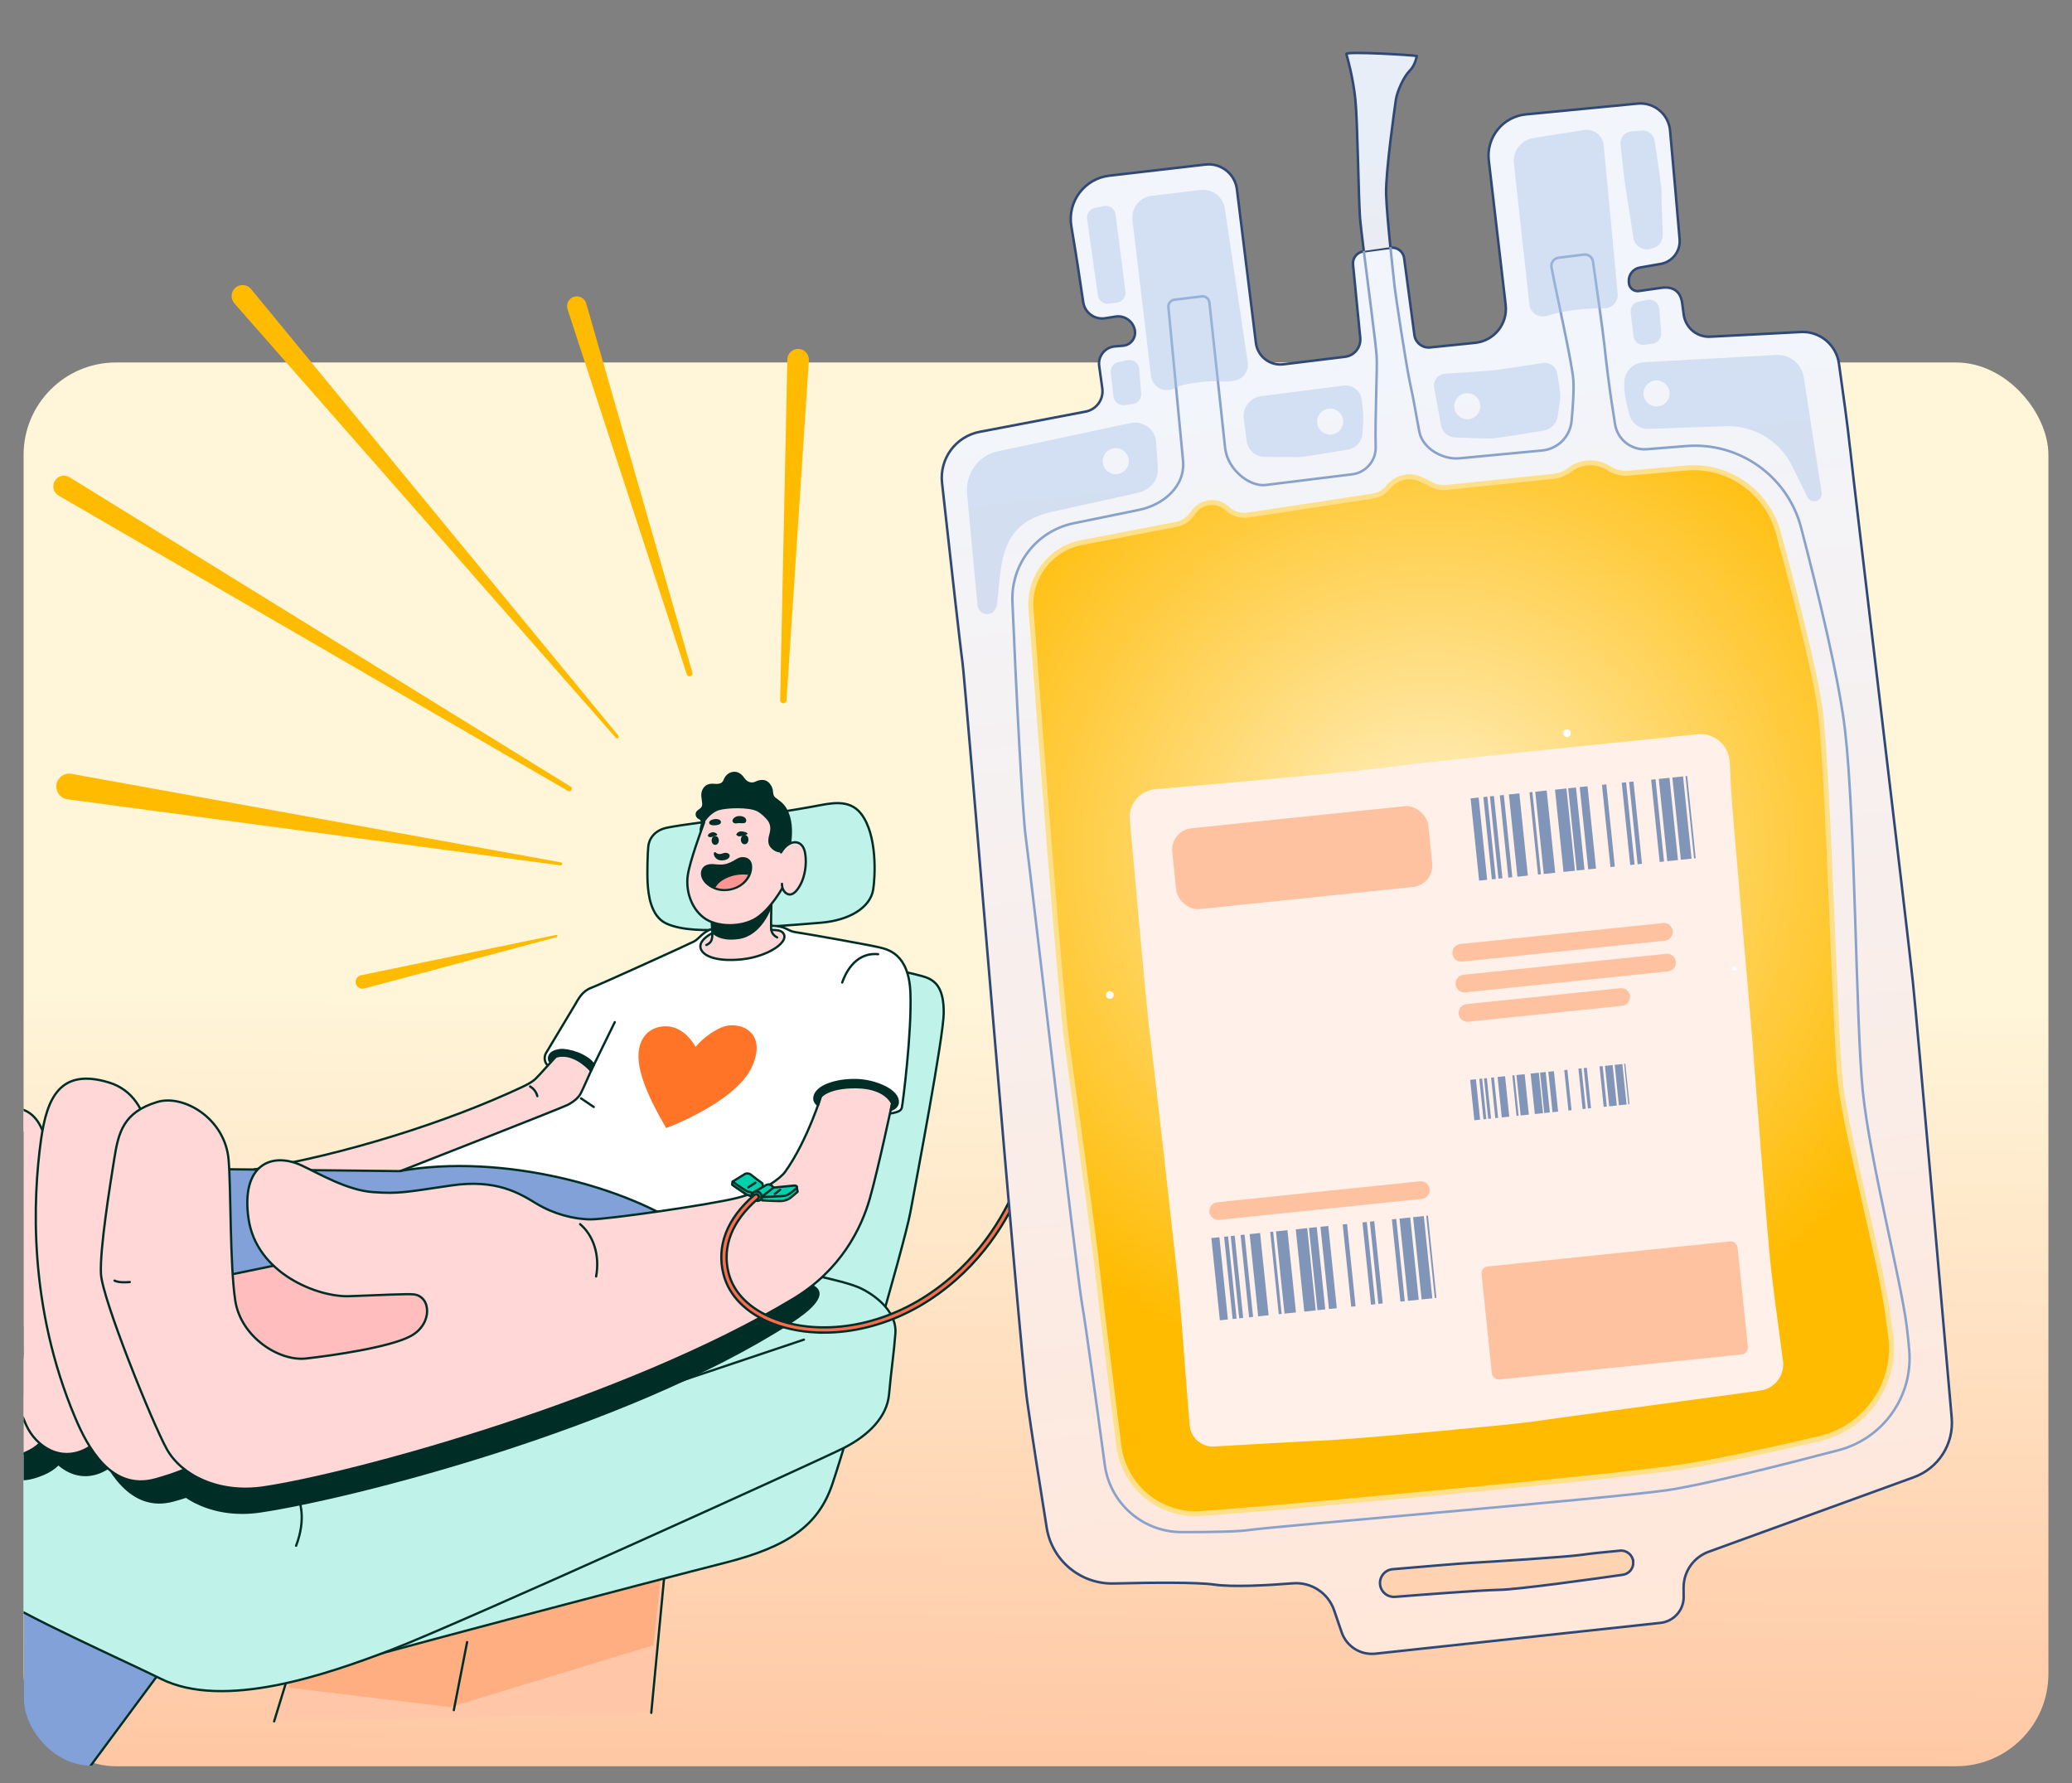 <svg xmlns="http://www.w3.org/2000/svg" xmlns:xlink="http://www.w3.org/1999/xlink" viewBox="0 0 2732 2350.84"><rect x="0" y="0" width="2732" height="2350.84" fill="#808080" stroke="none"/><defs><style>.cls-1{fill:#8095b8;}.cls-1,.cls-2,.cls-3,.cls-4,.cls-5,.cls-6,.cls-7,.cls-8,.cls-9,.cls-10,.cls-11,.cls-12,.cls-13,.cls-14,.cls-15{stroke-width:0px;}.cls-2{fill:#acc3e8;opacity:.44;}.cls-16{fill:#ffc7a8;}.cls-16,.cls-17,.cls-18,.cls-19,.cls-20,.cls-21,.cls-22,.cls-23,.cls-24,.cls-25,.cls-26,.cls-27,.cls-28,.cls-29,.cls-30,.cls-31{stroke:#002e26;}.cls-16,.cls-17,.cls-18,.cls-19,.cls-22,.cls-23,.cls-24,.cls-25,.cls-26,.cls-27,.cls-28,.cls-29,.cls-30{stroke-width:3px;}.cls-16,.cls-17,.cls-19,.cls-20,.cls-21,.cls-22,.cls-23,.cls-24,.cls-25,.cls-26,.cls-27,.cls-28,.cls-29,.cls-31{stroke-linecap:round;}.cls-16,.cls-17,.cls-19,.cls-20,.cls-21,.cls-22,.cls-23,.cls-24,.cls-25,.cls-26,.cls-27,.cls-29,.cls-31{stroke-linejoin:round;}.cls-17,.cls-20,.cls-21,.cls-10,.cls-31{fill:#002e26;}.cls-18,.cls-6,.cls-25{fill:#ffd7d7;}.cls-18,.cls-32,.cls-33,.cls-28,.cls-34,.cls-30{stroke-miterlimit:10;}.cls-3{fill:#002e26;}.cls-35{clip-path:url(#clippath);}.cls-4{fill:#fff1e9;}.cls-5,.cls-26,.cls-34{fill:none;}.cls-36{clip-path:url(#clippath-1);}.cls-37{clip-path:url(#clippath-3);}.cls-38{clip-path:url(#clippath-2);}.cls-7{fill:url(#Dégradé_sans_nom_8);}.cls-19{fill:#00d0ac;}.cls-20{stroke-width:1.88px;}.cls-8{fill:#ffe08a;}.cls-9{fill:#ffae81;}.cls-21{stroke-width:1.59px;}.cls-22{fill:#bff3ea;}.cls-23{fill:#ff9494;}.cls-24,.cls-14{fill:#fff;}.cls-11{fill:#ff7426;}.cls-32{fill:url(#Dégradé_sans_nom_9);}.cls-32,.cls-33{stroke:#2f4875;}.cls-32,.cls-33,.cls-34{stroke-width:3.29px;}.cls-33{fill:url(#Dégradé_sans_nom_6);}.cls-27{fill:#ffbdbd;}.cls-12{fill:#ffc2a0;}.cls-13{fill:#fb0;}.cls-28{fill:#ffdede;}.cls-34{stroke:#89a2cc;}.cls-29{fill:#82a1d8;}.cls-30{fill:#ff6b4d;}.cls-31{stroke-width:1.8px;}.cls-15{fill:url(#Dégradé_sans_nom_11);}</style><linearGradient id="D&#xE9;grad&#xE9;_sans_nom_8" x1="1366.71" y1="1318.54" x2="1355.91" y2="2608.72" gradientUnits="userSpaceOnUse"><stop offset="0" stop-color="#fff5d9"></stop><stop offset="1" stop-color="#ffbb95"></stop></linearGradient><clipPath id="clippath"><rect class="cls-5" x="31.64" y="333.61" width="2659.97" height="1994" rx="87.66" ry="87.66"></rect></clipPath><clipPath id="clippath-1"><rect class="cls-5" x="31.11" y="327.16" width="2669.79" height="2001.36" rx="87.66" ry="87.66"></rect></clipPath><clipPath id="clippath-2"><rect class="cls-5" x="31.11" y="327.16" width="2669.79" height="2001.36" rx="87.66" ry="87.66"></rect></clipPath><clipPath id="clippath-3"><path class="cls-5" d="M943.49,1169.9c-19.01-7.89-19.12-23.89-9.72-27.54,5.83-2.27,11.45.11,19.23-.43,6.75-.47,13.62-4.2,18.58-7.34,5.62-3.56,15.23-2.27,16.53,6.48,1.3,8.75-3.35,19.12-13.18,25.38-9.78,6.23-22.51,7.16-31.43,3.46Z"></path></clipPath><linearGradient id="D&#xE9;grad&#xE9;_sans_nom_9" x1="1906.71" y1="494.36" x2="1906.71" y2="2147.06" gradientTransform="translate(-121.56 190.76) rotate(-5.91)" gradientUnits="userSpaceOnUse"><stop offset="0" stop-color="#f2f5fb"></stop><stop offset="1" stop-color="#ffe7da"></stop></linearGradient><linearGradient id="D&#xE9;grad&#xE9;_sans_nom_6" x1="1942.85" y1="206.3" x2="1942.85" y2="1212.92" gradientTransform="translate(-121.56 190.76) rotate(-5.91)" gradientUnits="userSpaceOnUse"><stop offset="0" stop-color="#e8eef8"></stop><stop offset="1" stop-color="#ffdcc9"></stop></linearGradient><radialGradient id="D&#xE9;grad&#xE9;_sans_nom_11" cx="1899.75" cy="1134.11" fx="1899.75" fy="1134.11" r="714.5" gradientTransform="translate(-121.56 190.76) rotate(-5.91)" gradientUnits="userSpaceOnUse"><stop offset="0" stop-color="#fff1c9"></stop><stop offset="1" stop-color="#fb0"></stop></radialGradient></defs><g id="fond"><rect class="cls-7" x="31.11" y="477.86" width="2669.79" height="1850.66" rx="121.86" ry="121.86"></rect></g><g id="fauteuil"><path class="cls-22" d="M954.17,1225.58c-21.25,1.06-54.08,1.66-75.29-7.9-21.21-9.57-24.13-39.1-24.96-53.66-.83-14.56,0-38.69.83-47.84s7.07-21.21,24.54-24.96,80.24-11.62,101.5-13.73c18.5-1.84,71.19-10.52,93.18-14.56,20.38-3.74,45.34-10.4,61.15,9.57,22.15,27.98,18.8,84.21,16.22,100.25-3.74,23.29-30.37,40.35-68.64,43.68-38.27,3.33-111.9,8.32-128.54,9.15Z"></path><polyline class="cls-16" points="361.43 2269.37 410.61 2109.27 878.56 2049.7 858.73 2258.11"></polyline><polygon class="cls-9" points="381.13 2224.99 593.79 2250.56 861.75 2168.85 874.66 2045.88 502.46 2078.8 396.85 2159.86 381.13 2224.99"></polygon><line class="cls-24" x1="615.89" y1="2164.84" x2="598.38" y2="2254.54"></line><path class="cls-22" d="M1155.29,1273.6s54.25,10.29,66.77,15.3,22.54,15.3,22.26,46.74c-.28,31.44-35.2,214.93-43.82,261.8-8.62,46.87-84.94,305.83-103.19,359.56-18.25,53.73-57.79,82.12-141.93,103.41-84.14,21.29-496.75,129.76-536.29,142.94-39.54,13.18-101.38,6.08-145.98-15.21-44.61-21.29-157.14-98.34-157.14-98.34l1039.31-816.2Z"></path></g><g id="color_flat"><path class="cls-6" d="M31.09,1543.21c84.98,4.35,206.92,9.21,231.72,7.35,129.36-9.73,305.76-61,426.02-117.69,6.6-3.11,12.86-6.5,17.09-10.39s28.44-32.67,34.87-39.61c0,0,26.09-6.04,43.56,18.77,0,0-16.02,35.2-18.84,40.28s-8.74,10.44-16.92,14.67c-8.18,4.23-220.77,87.37-220.77,87.37l-412.25,62.4"></path><path class="cls-14" d="M526.42,1543.93s212.81-80.71,222.18-87.34c9.36-6.62,12.78-6.83,18.91-18.58s15.95-34.01,15.95-34.01c0,0-12.27-19.81-38.74-19.98s-20.16,16.13-20.16,16.13l-2.51,3.71s-5.42-5.64-2.71-12.21c1.33-3.23,8.71-16.49,8.71-16.49,0,0,32.61-56.27,35.82-60.43,3.21-4.16,9.64-10.78,20.61-14.75s127.8-56.15,130.44-57.66,10.09-10.44,12.55-11.58,11.11-6.88,11.11-6.88c0,0,72.62-3.27,77.47-3.46,4.85-.19,24.85,5.69,28.25,6.82,3.4,1.13,80.08,15.47,84.43,16.23,4.35.76,42.35,4.35,53.69,17.2,11.34,12.86,17.75,23.01,17.96,60.31.23,40.77-10.49,136.31-11.17,139.27-.68,2.96-7.3,7.75-14.59,7.98l2.28-15.73s-18.24-24.4-48.11-21.66c-29.87,2.74-47.2,13.68-47.2,13.68l-4.33,15.05s-24.5,68.46-42.87,86.47c-16.12,15.8-34.13,26.23-57.52,31.92-25.96,6.31-110.61,19.59-110.61,19.59l-339.84-53.62Z"></path><path class="cls-6" d="M1061.62,1124.84c-3.19-19.42-21.34-18.78-31.8-1.07l-5.3-58.17-73.2-17.32-22.88,35.79c-3.84,10.67-18.78,51.01-21.56,69.79-2.77,18.78,3.42,42.26,20.7,55.71,3.08,2.39,6.67,4.35,10.61,5.9.43,4.4.91,9.8,1.01,12.76.03.77.04,1.52.05,2.26l-.62.04s-16.26,7.82-15.11,18.17c1.15,10.33,18.56,19.71,54.33,16.07,36.78-3.74,66.6-25.42,53.19-36.16-3.09-2.48-9.71-2.71-14-2.56h0c-.2-1.11-.31-2.29-.35-3.56-.13-4.16.2-20.42.41-29.79l-.93.26c7.98-9.63,13.69-19.29,15.55-22.56.7,2.5,2.14,5.37,5.13,7.37,6.6,4.4,13.23-1.49,18.57-11.53,5.34-10.03,8.75-25.83,6.19-41.41Z"></path><g class="cls-35"><path class="cls-29" d="M-374.15,1714s248.07-156.42,263.87-166.64c15.8-10.22,51.6-12.51,77.04-10.69s559.66,7.27,559.66,7.27c136.01-24.36,302,21.37,381.58,78.13l-625.07,485.16-218.05,294.37-183.52,268.93-539.67-205.33,76.32-612.35,207.84-138.83Z"></path></g></g><g id="accoudoir"><g class="cls-36"><path class="cls-22" d="M65.96,1808.77c-43.61,14.24-89,66.75-97.01,111.25-8.01,44.5-8.9,88.11-9.79,110.36s4.45,48.06,32.04,71.2c27.59,23.14,179.07,90.77,220.63,111.54,82.77,41.38,217.25-4.74,305.37-38.56,88.11-33.82,565.15-250.09,596.31-266.11,31.15-16.02,56.07-40.05,58.74-70.31,2.67-30.26,6.5-55.18,8.37-80.42,1.87-25.24-20.57-46.74-44.87-58.89-24.31-12.15-107.5-26.17-107.5-26.17l-962.27,136.12Z"></path><path class="cls-26" d="M350.14,1931.07c20.69,7.62,65.34,40.29,40.29,106.72"></path><line class="cls-24" x1="457.61" y1="1968.21" x2="1060.01" y2="1766.1"></line></g></g><g id="char_ink"><g class="cls-38"><path class="cls-26" d="M335.29,1541.7c117.52-19.17,254.55-62.17,353.54-108.83,6.6-3.11,12.86-6.5,17.09-10.39s26-28.54,32.43-35.48c0,0,26.09-6.04,43.56,18.77,0,0-13.59,31.07-16.41,36.15s-8.74,10.44-16.92,14.67c-8.18,4.23-220.77,87.37-220.77,87.37"></path><path class="cls-26" d="M1017.13,1220.4c20.11.48,20.71,6.89,31.44,8.46,16.74,2.44,99.81,17.35,110.56,20.04s39.21,7.73,41.27,59.77-10.08,146.51-11.28,151.59-7.48,5.98-11.97,7.18c-4.49,1.2-79,5.16-79,5.16"></path><path class="cls-26" d="M721.26,1403.72c-3.9-4.6-3.78-11.35-1.28-15.49,2.35-3.89,33.42-55.65,38.07-63.46s9.41-17.96,21.5-22.48c12.09-4.52,130.39-58.31,135.6-61.14,7.34-3.99,11.01-12.61,24.42-16.76"></path><path class="cls-26" d="M698.96,1432.36c5.36,3.25,8.21,7.65,9.55,12.74"></path><path class="cls-26" d="M938.63,1230.52s-16.26,7.82-15.11,18.17c1.15,10.33,18.56,19.71,54.33,16.07,36.78-3.74,66.6-25.42,53.19-36.16-3.09-2.48-9.71-2.71-14-2.56"></path><path class="cls-26" d="M1017.1,1192.69c-.21,9.37-.55,25.64-.41,29.79.19,5.93,1.72,9.95,8.04,13.39"></path><path class="cls-26" d="M931.36,1245.83s3.63-1.34,5.74-4.4,2.3-7.65,2.1-13.2c-.1-3.02-.39-7.82-.82-12.27"></path><path class="cls-26" d="M928.43,1084.07c-3.84,10.67-18.78,51.01-21.56,69.79-2.77,18.78,3.41,42.26,20.7,55.71,17.29,13.45,50.8,13.45,70.22.64,19.42-12.81,34.58-40.98,34.58-40.98"></path><path class="cls-25" d="M1031.09,1165.18s-.64,8.32,5.76,12.59c6.6,4.4,13.23-1.49,18.57-11.53s8.75-25.83,6.19-41.41c-3.19-19.42-21.34-18.78-31.8-1.07"></path><path class="cls-17" d="M946.55,1131.55c-2.41-1.55-4.19-4.08-3.85-6.64,1.75,2.1,5.23,2.68,7.22,2.45,3.03-.35,4.89-1.86,7.56-1.55,4.06.48,4.44,3.88-.22,5.98-2.86,1.29-7.89,1.59-10.72-.23Z"></path><ellipse class="cls-31" cx="943.05" cy="1108" rx="3.84" ry="4.96"></ellipse><ellipse class="cls-20" cx="981.85" cy="1106.94" rx="4.01" ry="5.18"></ellipse><path class="cls-20" d="M944.8,1100.36c-2.2-2.48-4.52-2.49-6.12-2.05-2.32.64-3.81,1.91-4.45,3.09.93,1.9,2.75,1.45,5.57.74l4.99-1.78Z"></path><path class="cls-21" d="M974,1101.91c-.54-.52-1.86-1.04-2.41-1.65.87-1.92,3.07-3.34,5.14-3.39,3.91-.1,6.96,1.3,8.06,2.06-1.39.89-2.63,1.87-3.75,2.08-.54.1-7.04.9-7.04.9Z"></path><path class="cls-20" d="M935.99,1084.51c.63-4.58,14.78-5.56,13.61-.05-.67,3.15-14.16,4.06-13.61.05Z"></path><path class="cls-20" d="M967.25,1083.45c-1.98-2.27,2.06-6.63,7.34-6.7s8.71,2.16,8.43,5.31-4.49,2.18-8.29,2.15c-3.27-.03-5.66,1.3-7.48-.77Z"></path><path class="cls-3" d="M923.4,1096.46c-2.88-3.03,1.52-9.24.76-13.03s-2.73-2.88-5-5.15-3.03-6.67.15-9.55,6.97-3.49,6.52-9.7c-.45-6.21-2.73-11.97.61-18.49s9.55-7.73,14.4-7.27,11.06.61,13.03-4.7,5.84-9.79,12.07-10.93c6.23-1.14,11.69,2.28,15.49,7.97s9.72,7.14,14.35,4.94c4.63-2.2,13.29-5.16,19.59,3.04s1.97,13.59,6.83,17.62c4.86,4.02,10.8,7.17,15.26,15.15,7.31,13.08,7.75,28.56,5.93,44.27,0,0-11.02,5.33-15.03,13.17,0,0-6.77-.09-12.3-6.6-5.53-6.51-2.05-15.33-.98-19.97,1.07-4.63.79-9.95-2.14-14.44-3.03-4.63-9.8-10.78-14.71-13.28-10.84-5.52-39.83-4.63-50.54-1.34-8.11,2.5-17.11,11.68-19.43,17.83s-4.87,10.45-4.87,10.45Z"></path><path class="cls-17" d="M942.53,1171.05c-20.26-8.4-20.38-25.46-10.36-29.35,6.22-2.42,12.2.12,20.49-.46,7.19-.5,14.52-4.48,19.8-7.83,5.99-3.8,16.23-2.42,17.61,6.91s-3.57,20.38-14.04,27.05-23.98,7.63-33.5,3.68Z"></path><path class="cls-11" d="M878.33,1487.22c-.34-1.69-32.42-51.67-36.13-87.46-3.71-35.8,19.92-49.64,41.54-46.26,21.61,3.38,33.43,26.68,33.43,26.68,0,0,12.49-16.21,34.11-25.66,21.61-9.46,61.46,4.05,40.52,51.33-20.94,47.28-113.46,81.38-113.46,81.38Z"></path><line class="cls-26" x1="766.14" y1="1448.05" x2="782.84" y2="1459.34"></line><line class="cls-26" x1="810.61" y1="1347.52" x2="782.29" y2="1405.37"></line><path class="cls-27" d="M282.08,1684.75s203.24-40.36,238.64-52.4c35.41-12.04,182.7,33.28,128.88,132.42-53.82,99.14-294.59,111.18-294.59,111.18,0,0-103.39-116.84-72.94-191.2Z"></path><path class="cls-3" d="M1037.63,1686.92c-10.59-.71-34.68-83.41-69.85-74.46-35.18,8.95-170.64,28.31-192.98,28.31s-37.66,83.78-63.19,89.33c-33.23,7.22-276.57,90.12-312.46,94.11-35.89,3.99-202.58,85.34-183.44,119.63,19.14,34.3,68.34,59.06,127.61,50.25,118.04-17.55,480.54-108.81,698.66-248.84,59.86-38.43,43.8-55.12-4.35-58.33Z"></path><path class="cls-3" d="M87.66,1904.45s4.96,25.49-30.45,40.36c-35.41,14.87-50.28,3.54-65.15-15.58-14.87-19.12-41.07-67.27-54.53-101.26-13.45-33.99-10.62-71.52-2.83-101.97,7.79-30.45,14.87-72.94,58.78-83.56l94.18,262.01Z"></path><path class="cls-3" d="M182.55,1913.66c-2.12,1.42-22.09,11.9-40.36,23.37-36.12,22.66-70.81-.71-83.56-29.74-12.75-29.03-64.44-162.87-72.94-185.53-8.5-22.66-10.62-63.73-8.5-104.1,2.12-40.36,18.41-93.48,34.7-113.3,16.29-19.83,63.02-26.91,73.65,33.99,13.06,74.89,97.02,375.32,97.02,375.32Z"></path><path class="cls-3" d="M297.27,1949.78c-2.12,1.42-16.32,15.42-67.98,29.74-58.78,16.29-89.82-43.65-105.51-80.73-62.32-147.29-56.11-289.33-45.32-366.82,7.79-55.94,25.49-94.89,89.23-75.77,63.73,19.12,58.78,107.64,53.11,149.42-5.67,41.78,76.48,344.16,76.48,344.16Z"></path><path class="cls-25" d="M63.26,1875.24s4.96,25.49-30.45,40.36c-35.41,14.87-50.28,3.54-65.15-15.58-14.87-19.12-41.07-67.27-54.53-101.26-13.45-33.99-10.62-71.52-2.83-101.97,7.79-30.45,14.87-72.94,58.78-83.56l94.18,262.01Z"></path><path class="cls-25" d="M158.15,1884.45c-2.12,1.42-22.09,11.9-40.36,23.37-36.12,22.66-70.81-.71-83.56-29.74-12.75-29.03-64.44-162.87-72.94-185.53-8.5-22.66-10.62-63.73-8.5-104.1s18.41-93.48,34.7-113.3c16.29-19.83,63.02-26.91,73.65,33.99,13.06,74.89,97.02,375.32,97.02,375.32Z"></path><path class="cls-25" d="M272.87,1920.56c-2.12,1.42-16.32,15.42-67.98,29.74-58.78,16.29-89.82-43.65-105.51-80.73-62.32-147.29-56.11-289.33-45.32-366.82,7.79-55.94,25.49-94.89,89.23-75.77,63.73,19.12,58.78,107.64,53.11,149.42-5.67,41.78,76.48,344.16,76.48,344.16Z"></path><path class="cls-18" d="M1084.06,1440.66s-18.63,61.92-48.69,104.01c-6.17,8.64-28.08,25.61-63.26,34.56-35.18,8.95-170.64,28.31-192.98,28.31s-49.45-7.18-71.78-20.74c-22.33-13.56-52.64-32.7-112.46-23.93-59.82,8.77-68.59,11.17-102.89,8.77s-71.01-24.34-94.11-35.09c-39.44-18.35-80.55-1.6-70.19,70.19,10.37,71.78,90.92,103.68,133.19,102.09,42.27-1.6,76-3.28,84.54-2.39,23.13,2.39,25.52,39.08-3.99,55.03-26.81,14.49-102.09,25.52-137.98,29.51-35.89,3.99-86.14-28.71-93.31-76.57-7.18-47.85-5.51-148.87-8.77-185.83-4.79-54.23-59.5-86.28-94.11-75.77-44.66,13.56-51.04,39.88-56.63,74.97-5.58,35.09-19.14,118.84-17.55,151.54,1.6,32.7,67.79,197,86.93,231.29,19.14,34.3,68.34,59.06,127.61,50.25,118.04-17.55,476.65-115.06,698.66-248.84,62.21-37.49,89.33-92.52,100.49-131.6,11.17-39.08,30.36-129.78,30.36-129.78-6.44-23.52-73.14-28.03-93.12-9.99Z"></path><path class="cls-17" d="M725.75,1400.25s-3.23-2.92-1.34-7.94c1.83-4.89,7.44-7.07,14.29-7.94,9.65-1.22,35.8,6.11,44.35,19.43l-3.79,7.82s-18.05-21.15-39.09-19.91c-6.23.37-9.9,2.57-9.9,2.57l-4.52,5.99Z"></path><path class="cls-17" d="M1078.7,1456.8s-5.64-3.52-4.94-9.72c1.77-15.69,30.01-23.88,55.68-23.2,24.4.64,56.57,13.7,54.23,30.35-.94,6.71-8.99,8.99-8.99,8.99l1.61-8.35s-7.7-20.87-46.55-21.51c-38.84-.64-48.15,13.16-48.15,13.16l-2.89,10.27Z"></path><path class="cls-26" d="M1110.46,1295.31c2.94-8.46,15.44-40.45,47.37-37.33"></path><path class="cls-26" d="M764.86,1613.86c17.22,14.43,26.41,40.45,21.13,68.98"></path><path class="cls-19" d="M965.59,1561.83l.45-4.13s15.51-9.6,16.63-10.27,5.13-.67,7.14,1c2.01,1.67,13.28,10.27,14.29,10.72,1,.45,1.56,1.9,1.45,3.01s.78,3.79,1.12,3.91-13.39,9.6-13.39,9.6l-2.12,2.01s-1.23-1.23-2.68-1.67c-1.45-.45-2.23-.33-3.79-1-1.56-.67-19.09-13.17-19.09-13.17Z"></path><path class="cls-19" d="M1017.24,1562.87c-2.56-1.81-5.8-1.75-7.89-.06l-14.87,8.56,7.12,10.93,14.41-8.56c1.3-.32,2.46-1.02,3.26-2.14,1.9-2.69.99-6.59-2.03-8.73Z"></path><ellipse class="cls-19" cx="997.97" cy="1576.88" rx="5.95" ry="6.7" transform="translate(-865.72 1481.2) rotate(-54.73)"></ellipse><ellipse class="cls-24" cx="997.97" cy="1576.88" rx="2.17" ry="2.44" transform="translate(-865.72 1481.2) rotate(-54.73)"></ellipse><path class="cls-19" d="M991.71,1573.55c.92-1.01-3.01-2.46-5.36-2.57-2.34-.11-20.31-13.28-20.31-13.28l-.42,4.36s18.39,12.6,19.06,12.94,2.34.45,3.79,1,2.68,1.67,2.68,1.67c0,0-.56-2.9.56-4.13Z"></path><line class="cls-24" x1="986.66" y1="1565.31" x2="996.02" y2="1559.23"></line><path class="cls-19" d="M1003.92,1578.14l.95,4.36s19.87,1.12,24.27.95c4.74-.19,9.86-1.52,13.84-4.93,3.98-3.41,8.72-7.39,8.72-7.39l-1.33-7.01-46.45,14.03Z"></path><path class="cls-19" d="M1003.92,1578.14s28.44-.95,31.09-1.71c2.65-.76,4.36-1.52,6.26-2.84,1.9-1.33,6.82-5.12,8.72-7.01s0-3.98-3.03-3.6c-3.03.38-26.92,2.65-26.92,2.65l-16.11,12.51Z"></path><line class="cls-24" x1="1028.69" y1="1568.45" x2="1021.66" y2="1574.01"></line><path class="cls-30" d="M1086.39,1756.88c-24.37,0-47.43-4.04-67.84-11.99-34.39-13.39-57.33-36.43-64.58-64.87-9.55-37.46,4.53-73.68,40.72-104.76,1.45-1.24,3.64-1.08,4.89.37,1.25,1.45,1.08,3.64-.37,4.89-34.05,29.24-47.37,63.05-38.51,97.79,6.68,26.22,28.12,47.57,60.37,60.12,27.4,10.66,59.85,14.01,93.86,9.67,37.03-4.73,74-18.59,106.92-40.1,66.27-43.3,101.23-103.43,118.89-146.25,19.19-46.52,22.69-83.26,22.72-83.63.17-1.91,1.85-3.32,3.76-3.14,1.91.17,3.31,1.86,3.14,3.76-.14,1.53-3.59,37.97-23.12,85.42-18.03,43.8-53.76,105.31-121.6,149.64-33.79,22.08-71.77,36.32-109.84,41.18-9.95,1.27-19.79,1.9-29.42,1.9Z"></path><g class="cls-37"><ellipse class="cls-23" cx="972.56" cy="1170.65" rx="32.27" ry="18.58" transform="translate(-221.06 226.43) rotate(-11.93)"></ellipse></g><path class="cls-10" d="M938.57,1215.77s16.01,6.81,38.2,2.68c24.72-4.59,39.82-26.01,39.82-26.01l.2,5.04s-12.24,35.63-42.14,40.42c-24.99,4-34.93-6.95-34.93-6.95l-1.14-15.18Z"></path></g><path class="cls-28" d="M150.99,1688.26c4.43,2.4,12.73,2.59,20.16,1.92"></path></g><g id="rayons"><path class="cls-13" d="M733.97,1235.4s-253.74,67.79-253.74,67.79c-4.8,1.28-9.74-1.57-11.02-6.37-1.28-4.8,1.57-9.74,6.37-11.02,0-.07,257.55-53.16,257.72-53.23.79-.16,1.56.34,1.72,1.13.16.76-.31,1.5-1.05,1.7h0Z"></path><path class="cls-13" d="M739.03,1140.85s-650.07-87.15-650.07-87.15c-9.29-1.25-15.81-9.78-14.56-19.07,1.25-9.29,9.78-15.81,19.07-14.56,0-.08,645.94,116.81,646.19,116.81,1.09.2,1.82,1.24,1.62,2.33-.19,1.06-1.19,1.77-2.24,1.63h0Z"></path><path class="cls-13" d="M749.03,1042.82S77.3,653.35,77.3,653.35c-6.72-3.9-9.02-12.51-5.12-19.24s12.51-9.02,19.24-5.12c-.05-.06,660.98,408.03,661.06,408.06,1.58.97,2.07,3.04,1.09,4.62-.96,1.55-2.98,2.05-4.54,1.14h0Z"></path><path class="cls-13" d="M811.98,972.72S308.98,399.86,308.98,399.86c-5.28-6.01-4.69-15.17,1.33-20.45s15.17-4.69,20.45,1.33c-.04-.1,484.54,589.04,484.61,589.1.78.95.65,2.35-.3,3.13-.93.77-2.3.65-3.09-.25h0Z"></path><path class="cls-13" d="M905.55,888.97l-157.22-481.38c-2.21-6.76,1.48-14.03,8.24-16.23,6.91-2.27,14.37,1.69,16.37,8.68,0,0,139.98,486.68,139.98,486.68.59,2.05-.59,4.18-2.64,4.77-2,.57-4.09-.55-4.73-2.51h0Z"></path><path class="cls-13" d="M1028.62,922.97s9.5-449.07,9.5-449.07c.17-7.86,6.67-14.09,14.52-13.92,7.86.17,14.09,6.67,13.92,14.52.08-.03-29.55,448.64-29.52,448.83-.38,5.09-8.22,5.45-8.42-.36h0Z"></path></g><g id="bag"><path class="cls-32" d="M2439.34,590.81c-2.7-26.06-9.49-75.35-14.64-111.62-3.57-25.14-25.97-43.23-51.29-41.45l-117.72,6.12c-17.7,1.24-33.32-11.5-35.65-29.08l-2-15.05c-2.11-15.85-12.27-22.67-28.07-20.19l-28.84,4.12c-6.81,1.07-13.05-4.01-13.39-10.9l-.09-1.86c-.43-8.85,5.8-16.64,14.53-18.17l27.38-4.78c15.51-2.71,26.4-16.8,25.09-32.49-3.05-36.69-8.85-101.57-12.6-143.32-1.95-21.7-21.18-37.65-42.86-35.56-39.96,3.86-102.23,9.88-147.2,14.22-30.44,2.94-52.52,30.31-48.98,60.69l22.24,190.43c2.92,24.96-15.16,47.48-40.16,50.04l-59.37,6.07c-10.22,1.04-19.43-6.22-20.79-16.4l-13.56-101.37c-1.17-8.76-9.29-14.88-18.03-13.59l-35.86,4.83c-8.37,1.24-14.29,8.82-13.47,17.24l9.51,96.67c1.22,12.41-7.72,23.52-20.1,24.98l-81.38,9.93c-17.77,2.1-33.9-10.55-36.09-28.31l-25.03-202.43c-2.53-20.43-21.06-35.01-41.52-32.64l-126.7,14.66c-32.64,3.78-55.49,34.09-50.12,66.51,3.81,23.06,7.51,45.63,8.55,52.74,1.48,10.13,4.53,30.31,7.15,47.61,2.1,13.84,15.07,23.32,28.9,21.1l13.61-2.18c12.11-1.94,23.52,6.23,25.58,18.32h0c1.7,9.96-5.48,19.23-15.54,20.08l-10.84.91c-13.05,1.1-22.49,12.92-20.68,25.89l4.11,29.43c2.02,14.42-7.63,27.89-21.94,30.62l-139.66,26.66c-31.61,6.03-53.26,35.35-49.71,67.33,8.89,80.2,24.39,219.1,26.94,236.4,3.62,24.51,75.1,899.97,85.3,973.62,5.71,41.25,16.97,112.64,25.77,167.47,6.92,43.14,44.65,74.52,88.33,73.46,49.8-1.21,109.73-1.79,132.54,1.47,24.62,3.52,70.34.99,103.8-1.68,24.12-1.93,46.48,12.72,54.32,35.62l9.9,28.91c6.38,18.63,24.82,30.36,44.4,28.25l375.99-40.62c16.97-1.83,30-15.87,30.57-32.93l-.1-13.28c-.15-21.25,13.09-40.29,33.06-47.54l270.58-98.29c32.42-11.78,52.89-43.86,49.88-78.22-12.74-145.86-45.43-519.01-51.08-573.58-7.04-68.07-78.37-660.49-82.97-704.88ZM2153.52,2059.52h0c.38,8.23-5.55,15.4-13.71,16.57-37.66,5.39-138.02,19.45-163.28,19.89-24.16.43-102.74,6.48-137.25,9.22-9.38.74-17.78-5.76-19.43-15.02-1.88-10.58,5.72-20.5,16.42-21.41,32.05-2.75,92.66-7.9,104.34-8.45,16.03-.76,127.2-7.79,144.82-10.51,11.01-1.7,34.54-3.99,50.64-5.48,9.08-.84,17.02,6.08,17.44,15.2Z"></path><path class="cls-34" d="M1833.3,325.75c2.68,26.62,5.39,50.49,5.77,54.12.75,7.27,15.17,103.88,20.79,128.56,4.12,18.12,7.48,39.7,11.67,61.19,4.2,21.53,30.87,36.65,52.71,34.58l109.21-10.32c20.56-1.94,36.79-18.24,38.72-38.79,1.77-18.91,3.28-40.93,2.32-54.13-1.7-23.35-22.31-113.57-28.78-148.45-1.14-6.12,3.11-11.94,9.29-12.71l33.37-4.16c5.84-.73,11.19,3.35,12.03,9.18,3.73,25.92,13.19,92.19,15.06,110.26,2.34,22.62,7.18,60.56,9.41,74.21.91,5.55,2.72,17.45,4.56,29.64,3.08,20.39,21.4,34.92,41.95,33.28l52.07-4.16c69.85-5.58,133.63,39.74,151.35,107.53,22.56,86.34,50.14,199.99,57.93,266.97,13.81,118.7,14.13,386.31,23.47,476.58,9.34,90.27,49.92,247.26,57.81,308.8,1.32,10.29,2.42,20.98,3.35,31.66,5.28,60.82-33.88,116.65-92.93,132.18-77.67,20.43-180.7,46.36-227.1,52.94-79.43,11.26-519.69,47.7-551.13,52.48-14.12,2.14-51.4,2.7-88.19,2.66-51.2-.05-94.47-37.93-101.32-88.67-10.65-78.81-25.32-185.86-29.75-210.64-7.21-40.31-68.51-573.81-74.53-617.28-4.18-30.16-12.74-195.58-17.51-310.03-2.07-49.63,32.17-93.42,80.83-103.39l86.24-17.67c31.08-6.37,62.16-30.68,57.72-66.75l-19.13-200.67c-.33-4.83,3.19-9.08,8-9.64l35.99-4.35c4.86-.57,9.3,2.81,10.04,7.64l20.83,192.81c3.72,29.12,32.97,50.28,52.6,48.24l114.06-14.06c18.48-1.91,32.36-17.76,31.81-36.33-1.09-36.71,2.39-103.5,1.22-119.93-1.25-17.64-10.76-88.82-16.9-138.26"></path><path class="cls-33" d="M1798.2,330.84c-2.56-20.61-4.54-37.44-5.08-45.03-1.86-25.8-3.07-125.96-6.07-154.89-2.99-28.93-10.64-55.75-11.86-59.69-1.22-3.93,88.67,1.38,92.86,2.57,0,0-1.67,11.92-9.33,19.46s-16.6,27.02-18.23,38.43-13.42,94.05-12.84,123.38c.29,14.66,2.96,44.05,5.64,70.67"></path><path class="cls-2" d="M1464.53,491.59l3.66,31.13c.85,7.26,7.49,12.4,14.73,11.41l10.47-1.43c6.85-.94,11.78-7.04,11.25-13.94l-2.47-32.12c-.6-7.85-7.96-13.38-15.67-11.78l-11.66,2.42c-6.63,1.38-11.1,7.59-10.31,14.31Z"></path><path class="cls-2" d="M2150.15,412.01l3.66,31.13c.85,7.26,7.49,12.4,14.73,11.41l10.47-1.43c6.85-.94,11.78-7.04,11.25-13.94l-2.47-32.12c-.6-7.85-7.96-13.38-15.67-11.78l-11.66,2.42c-6.63,1.38-11.1,7.59-10.31,14.31Z"></path><path class="cls-2" d="M1433.34,288.44l14.2,100.56c.85,7.26,7.49,12.4,14.73,11.41l10.47-1.43c6.85-.94,11.78-7.04,11.25-13.94l-13-101.55c-.6-7.85-7.96-13.38-15.67-11.78l-11.66,2.42c-6.63,1.38-11.1,7.59-10.31,14.31Z"></path><path class="cls-2" d="M1609.6,502.89c-12.4-1.48-48.8,1.89-60.74,8.66-.12.07-.24.13-.36.2-13.01,7.11-29.1-1.52-30.85-16.25l-24.44-205.26c-1.88-15.82,9.4-30.17,25.22-32.06l64.53-7.73c15.5-1.86,29.67,8.95,31.97,24.39l30.29,202.98c1.73,11.57-6.25,22.33-17.82,24.06-6.46.97-13.11,1.57-17.79,1.01Z"></path><path class="cls-2" d="M1490.07,557.85l-175.43,37.36c-24.83,5.84-41.66,29.28-39.57,55.1l13.71,147.13c.55,6.83,6.16,12.1,12.9,12.14,7.44.04,11.99-5.84,12.98-13.82.99-7.99,1.87-18.06,3.67-35.25,4.56-43.52,17.45-73.44,66.56-85.25l112.69-24.94c21.4-4.45,30.99-19,28.9-36.71l-2.37-33.02c-1.87-15.83-18.77-26.33-34.05-22.74ZM1472.94,625.1c-9.45.98-17.9-5.89-18.88-15.34-.98-9.45,5.89-17.9,15.34-18.88,9.45-.98,17.9,5.89,18.88,15.34.98,9.45-5.89,17.9-15.34,18.88Z"></path><path class="cls-2" d="M1795.36,526.65c-1.49-11.56-12.05-19.72-23.61-18.26l-108.68,13.8c-14.72,1.87-25.11,15.36-23.17,30.07l3.85,29.14c1.57,11.91,11.65,20.84,23.66,20.96,17.28.18,39.78.37,45.02.27,5.97-.12,42.24-6.09,64.77-9.89,10.66-1.8,18.65-10.71,19.3-21.5.56-9.32,1.08-19.62.95-24.26-.11-4.09-1.05-12.3-2.09-20.33ZM1755.65,572.96c-9.45.98-17.9-5.89-18.88-15.34-.98-9.45,5.89-17.9,15.34-18.88s17.9,5.89,18.88,15.34c.98,9.45-5.89,17.9-15.34,18.88Z"></path><path class="cls-2" d="M2045.32,414.9c14.77-5.72,56.4-9.42,68.68-8.54.12,0,.25.02.37.03,10.79.72,19.62-8.51,18.6-19.28l-18.47-195.62c-1.22-12.88-13.04-22.06-25.82-20.05l-66.95,10.55c-16.08,2.53-27.33,17.26-25.56,33.44l20.39,185.96c1.11,10.17,10.59,17.32,20.66,15.53,3.14-.56,6.05-1.23,8.1-2.02Z"></path><path class="cls-2" d="M2177.49,327.69l-3.01.87c-9.93,1.71-19.33-5.07-20.84-15.04-3.54-23.51-9.39-62.15-10.49-67.96-1.07-5.7-4.37-36.05-6.4-55.15-.92-8.65,5.43-16.37,14.1-17.14l13.95-1.18c8.16-.73,15.48,4.99,16.75,13.08,3.45,22.03,9.56,62.32,9.23,69.07-.31,6.3.84,36.13,1.62,54.99.38,9.03-6.01,16.92-14.91,18.46Z"></path><path class="cls-2" d="M2053.18,492.05c-1.56-8.87-9.91-14.86-18.81-13.5-18.17,2.78-46.81,7.16-57.55,8.75-11.13,1.64-48.8,4.01-71.4,5.34-9.35.55-16.11,9.15-14.43,18.37l9.06,49.8c1.62,8.9,9.18,15.49,18.22,15.87,16.47.69,41.17,1.61,48.58,1.3,8-.33,46.31-6.6,68.57-10.33,9.65-1.62,17.15-9.28,18.56-18.97,1.42-9.75,3-21.05,3.32-25.24.35-4.57-2.03-19.5-4.11-31.38ZM1936.43,552.66c-9.45.98-17.9-5.89-18.88-15.34-.98-9.45,5.89-17.9,15.34-18.88,9.45-.98,17.9,5.89,18.88,15.34.98,9.45-5.89,17.9-15.34,18.88Z"></path><path class="cls-2" d="M2378.34,497.44c-2.74-17.7-18.45-30.43-36.33-29.45l-174.71,9.58c-14.3.78-25.56,12.55-25.64,26.87-.04,6.2.27,12.6,1.23,18.05,1.26,7.16,3.35,15.97,5.35,23.8,2.97,11.62,13.64,19.59,25.63,19.17l101.53-3.58c36.83-1.3,71,19.1,87.34,52.13l20.46,41.37c1.84,3.71,5.79,5.9,9.91,5.47h0c5.65-.58,9.65-5.78,8.78-11.39l-23.55-152.03ZM2185.99,535.79c-9.45.98-17.9-5.89-18.88-15.34-.98-9.45,5.89-17.9,15.34-18.88s17.9,5.89,18.88,15.34c.98,9.45-5.89,17.9-15.34,18.88Z"></path><path class="cls-15" d="M1576.79,1995.71c-51.47,0-95.12-38.56-101.53-89.69-11.41-90.96-25.6-205.16-28.45-232.71-4.69-45.34-39.05-291.15-39.4-293.63-8.86-62.49-36.52-424.18-48-576.79-3.16-42,25.65-79.67,67.01-87.62l124.36-23.91c8.04-1.55,15.2-5.99,20.15-12.51l3.57-4.7c5.63-7.42,14.21-11.67,23.53-11.67,7.5,0,14.65,2.83,20.14,7.96,6.17,5.77,14.21,8.94,22.65,8.94,1.66,0,3.34-.13,4.99-.38l164.14-24.96c8.17-1.24,15.49-5.5,20.61-11.98,6.8-8.6,16.99-13.54,27.96-13.54,5.52,0,10.83,1.25,15.8,3.71l14.55,7.21c4.46,2.21,9.45,3.38,14.43,3.38,1.11,0,2.24-.06,3.35-.17l141.44-14.64c7.85-.81,15.32-3.77,21.61-8.54l.37-.28c7.8-5.93,17.09-9.06,26.89-9.06,8.49,0,16.77,2.42,23.92,7,6.93,4.43,14.95,6.78,23.18,6.78,1.28,0,2.58-.06,3.86-.17l74.45-6.7c3.48-.31,7.01-.47,10.49-.47,52.17,0,98.18,35.19,111.9,85.59,21.71,79.73,48.91,184.93,55.21,233.32,6.11,46.93,11.55,177.47,16.35,292.65,3.58,85.85,6.96,166.94,9.98,196.15,3.68,35.55,18.21,99.09,32.26,160.54,12.72,55.64,25.88,113.17,30.56,148.3,1.17,8.78,2.43,17.94,3.73,27.21,4.26,30.25-2.89,60.81-20.15,86.05-17.25,25.23-43.14,42.99-72.89,50.03-79.62,18.83-144.86,32.12-188.66,38.43-107.27,15.46-536.64,53.4-540.97,53.78l-85.14,6.79c-2.74.22-5.51.33-8.25.33Z"></path><path class="cls-8" d="M2096.94,613.42c7.86,0,15.52,2.24,22.15,6.48,7.46,4.77,16.09,7.29,24.95,7.29,1.38,0,2.78-.06,4.15-.19l74.45-6.7c3.38-.3,6.81-.46,10.19-.46,50.68,0,95.39,34.2,108.72,83.16,21.68,79.63,48.84,184.68,55.12,232.88,6.09,46.79,11.53,177.25,16.33,292.35,3.74,89.63,6.96,167.05,10,196.35,3.7,35.75,18.25,99.39,32.33,160.94,12.71,55.56,25.85,113.02,30.51,147.99,1.18,8.84,2.44,18,3.74,27.24,4.15,29.44-2.81,59.18-19.61,83.73-16.79,24.55-41.98,41.84-70.93,48.69-79.53,18.81-144.66,32.08-188.37,38.38-107,15.42-534.95,53.24-540.76,53.75l-85.14,6.79c-2.65.21-5.34.32-7.99.32-49.81,0-92.06-37.32-98.26-86.81-11.4-90.94-25.59-205.12-28.44-232.64-4.7-45.4-39.06-291.27-39.41-293.76-8.85-62.4-36.5-424-47.98-576.57-3.03-40.33,24.63-76.5,64.35-84.14l124.36-23.91c8.84-1.7,16.7-6.58,22.15-13.75l3.56-4.7c5-6.59,12.62-10.37,20.91-10.37,6.66,0,13.01,2.51,17.89,7.07,6.78,6.34,15.62,9.83,24.89,9.83,1.83,0,3.67-.14,5.48-.41l164.14-24.96c9-1.37,17.06-6.05,22.7-13.2,6.17-7.81,15.42-12.29,25.38-12.29,5.01,0,9.83,1.13,14.34,3.36l14.55,7.21c4.91,2.44,10.41,3.72,15.89,3.72,1.23,0,2.47-.06,3.68-.19l141.44-14.64c8.45-.87,16.5-4.06,23.26-9.2l.37-.28c7.22-5.49,15.83-8.39,24.89-8.39M2096.94,606.84c-10.2,0-20.37,3.26-28.88,9.73l-.37.28c-5.8,4.41-12.71,7.14-19.96,7.89l-141.44,14.64c-1,.1-2.01.16-3.01.16-4.49,0-8.93-1.03-12.97-3.04l-14.55-7.21c-5.51-2.73-11.42-4.05-17.26-4.05-11.6,0-22.96,5.19-30.54,14.79-4.59,5.81-11.21,9.66-18.53,10.77l-164.14,24.96c-1.5.23-3,.34-4.49.34-7.52,0-14.83-2.84-20.4-8.05h0c-6.36-5.95-14.39-8.85-22.39-8.85-9.86,0-19.66,4.42-26.15,12.97l-3.56,4.7c-4.45,5.87-10.92,9.88-18.15,11.27l-124.36,23.91c-42.99,8.27-72.96,47.44-69.67,91.1,11.95,158.89,39.2,514.73,48.03,577,0,0,34.64,247.71,39.38,293.51,2.89,27.88,17.48,145.22,28.46,232.78,6.68,53.25,52,92.57,104.79,92.57,2.81,0,5.66-.11,8.51-.34l85.17-6.79s432.54-38.15,541.15-53.8c53.53-7.71,127.59-23.98,188.95-38.49,63.15-14.94,104.6-75.48,95.54-139.74-1.25-8.85-2.5-17.95-3.73-27.19-9.86-73.93-55.82-241.13-62.81-308.74-7-67.62-15.59-406.22-26.34-488.88-6.35-48.76-33.83-154.91-55.29-233.76-14.25-52.33-61.72-88.01-115.07-88.01-3.57,0-7.17.16-10.78.49l-74.45,6.7c-1.19.11-2.38.16-3.56.16-7.56,0-14.99-2.16-21.41-6.26-7.86-5.02-16.79-7.51-25.7-7.51h0Z"></path><path class="cls-4" d="M1523.05,1040.56c-20.25,1.75-35.22,19.6-33.41,39.84,7.03,78.95,23.27,259.74,26.57,283.36,4.24,30.34,34.66,303.06,38.04,335.69,2.6,25.14,9.92,127.42,14.32,179.47,1.4,16.58,15.75,29.02,32.36,28.06,44.69-2.58,127.2-7.29,153.08-8.39,36.11-1.54,241.86-20.63,263.5-23.97,17.2-2.65,220.72-30.15,303.49-41.31,19.13-2.58,32.52-20.18,29.91-39.31-5.39-39.51-13.8-102.25-16.69-130.21-4.39-42.41-21.23-258.29-23.86-294.29-2.63-36-27.72-310.37-28.36-337.79-.2-8.61-.75-18.49-1.41-27.99-1.51-21.74-20.69-37.92-42.36-35.72-101.19,10.26-367.04,37.4-404.6,43.06-36.46,5.5-228.92,22.41-310.57,29.48Z"></path><line class="cls-12" x1="1926.7" y1="1256.16" x2="2193.88" y2="1228.51"></line><path class="cls-12" d="M2195.09,1240.13l-267.18,27.65c-6.42.66-12.16-4-12.82-10.42-.66-6.42,4-12.16,10.42-12.82l267.18-27.65c6.42-.66,12.16,4,12.82,10.42.66,6.42-4,12.16-10.42,12.82Z"></path><line class="cls-12" x1="1606.22" y1="1596.61" x2="1873.41" y2="1568.96"></line><path class="cls-12" d="M1874.61,1580.59l-267.18,27.65c-6.42.66-12.16-4-12.82-10.42-.66-6.42,4-12.16,10.42-12.82l267.18-27.65c6.42-.66,12.16,4,12.82,10.42.66,6.42-4,12.16-10.42,12.82Z"></path><line class="cls-12" x1="1930.9" y1="1296.69" x2="2198.08" y2="1269.04"></line><path class="cls-12" d="M2199.28,1280.66l-267.18,27.65c-6.42.66-12.16-4-12.82-10.42-.66-6.42,4-12.16,10.42-12.82l267.18-27.65c6.42-.66,12.16,4,12.82,10.42.66,6.42-4,12.16-10.42,12.82Z"></path><line class="cls-12" x1="1934.9" y1="1335.39" x2="2137.59" y2="1314.41"></line><path class="cls-12" d="M2138.79,1326.03l-202.69,20.98c-6.42.66-12.16-4-12.82-10.42-.66-6.42,4-12.16,10.42-12.82l202.69-20.98c6.42-.66,12.16,4,12.82,10.42.66,6.42-4,12.16-10.42,12.82Z"></path><rect class="cls-1" x="1944.59" y="1051.78" width="10.66" height="109.01" transform="translate(-103.52 206.6) rotate(-5.91)"></rect><rect class="cls-1" x="1961.43" y="1050.32" width="5.27" height="109.01" transform="translate(-103.3 208.05) rotate(-5.91)"></rect><rect class="cls-1" x="1970.12" y="1049.42" width="5.27" height="109.01" transform="translate(-103.16 208.94) rotate(-5.91)"></rect><rect class="cls-1" x="1983.15" y="1048.07" width="5.27" height="109.01" transform="translate(-102.95 210.27) rotate(-5.91)"></rect><rect class="cls-1" x="1995.07" y="1046.39" width="13.86" height="109.01" transform="translate(-102.69 211.94) rotate(-5.91)"></rect><rect class="cls-1" x="2022.24" y="1044.1" width="3.88" height="109.01" transform="translate(-102.34 214.21) rotate(-5.91)"></rect><rect class="cls-1" x="2029.81" y="1042.73" width="15.17" height="109.01" transform="translate(-102.13 215.56) rotate(-5.91)"></rect><rect class="cls-1" x="2055.87" y="1040.03" width="15.17" height="109.01" transform="translate(-101.71 218.23) rotate(-5.91)"></rect><rect class="cls-1" x="2073.26" y="1038.48" width="10.36" height="109.01" transform="translate(-101.47 219.76) rotate(-5.91)"></rect><rect class="cls-1" x="2088.46" y="1036.91" width="10.36" height="109.01" transform="translate(-101.23 221.32) rotate(-5.91)"></rect><rect class="cls-1" x="2117.79" y="1034.11" width="5.79" height="109.01" transform="translate(-100.8 224.09) rotate(-5.91)"></rect><rect class="cls-1" x="2143.85" y="1031.41" width="5.79" height="109.01" transform="translate(-100.38 226.76) rotate(-5.91)"></rect><rect class="cls-1" x="2153.62" y="1030.4" width="5.79" height="109.01" transform="translate(-100.22 227.76) rotate(-5.91)"></rect><rect class="cls-1" x="2182.67" y="1027.4" width="5.79" height="109.01" transform="translate(-99.76 230.73) rotate(-5.91)"></rect><rect class="cls-1" x="2192.69" y="1025.92" width="14.19" height="109.01" transform="translate(-99.53 232.19) rotate(-5.91)"></rect><rect class="cls-1" x="2210.6" y="1024.07" width="14.19" height="109.01" transform="translate(-99.25 234.02) rotate(-5.91)"></rect><rect class="cls-1" x="2228.01" y="1022.89" width="2.21" height="109.01" transform="translate(-99.07 235.19) rotate(-5.91)"></rect><rect class="cls-1" x="1602.75" y="1631.41" width="10.66" height="109.01" transform="translate(-165.01 174.49) rotate(-5.91)"></rect><rect class="cls-1" x="1619.59" y="1629.95" width="5.27" height="109.01" transform="translate(-164.78 175.94) rotate(-5.91)"></rect><rect class="cls-1" x="1628.28" y="1629.05" width="5.27" height="109.01" transform="translate(-164.64 176.83) rotate(-5.91)"></rect><rect class="cls-1" x="1641.31" y="1627.7" width="5.27" height="109.01" transform="translate(-164.43 178.16) rotate(-5.91)"></rect><rect class="cls-1" x="1653.23" y="1626.02" width="13.86" height="109.01" transform="translate(-164.17 179.82) rotate(-5.91)"></rect><rect class="cls-1" x="1680.4" y="1623.72" width="3.88" height="109.01" transform="translate(-163.82 182.1) rotate(-5.91)"></rect><rect class="cls-1" x="1687.97" y="1622.36" width="15.17" height="109.01" transform="translate(-163.61 183.45) rotate(-5.91)"></rect><rect class="cls-1" x="1714.03" y="1619.66" width="15.17" height="109.01" transform="translate(-163.19 186.12) rotate(-5.91)"></rect><rect class="cls-1" x="1731.41" y="1618.11" width="10.36" height="109.01" transform="translate(-162.95 187.65) rotate(-5.91)"></rect><rect class="cls-1" x="1746.62" y="1616.54" width="10.36" height="109.01" transform="translate(-162.71 189.21) rotate(-5.91)"></rect><rect class="cls-1" x="1775.94" y="1613.74" width="5.79" height="109.01" transform="translate(-162.28 191.98) rotate(-5.91)"></rect><rect class="cls-1" x="1802" y="1611.04" width="5.79" height="109.01" transform="translate(-161.86 194.65) rotate(-5.91)"></rect><rect class="cls-1" x="1811.78" y="1610.03" width="5.79" height="109.01" transform="translate(-161.71 195.65) rotate(-5.91)"></rect><rect class="cls-1" x="1840.82" y="1607.02" width="5.79" height="109.01" transform="translate(-161.24 198.62) rotate(-5.91)"></rect><rect class="cls-1" x="1850.84" y="1605.55" width="14.19" height="109.01" transform="translate(-161.02 200.08) rotate(-5.91)"></rect><rect class="cls-1" x="1868.76" y="1603.7" width="14.19" height="109.01" transform="translate(-160.73 201.91) rotate(-5.91)"></rect><rect class="cls-1" x="1886.16" y="1602.52" width="2.21" height="109.01" transform="translate(-160.55 203.08) rotate(-5.91)"></rect><rect class="cls-1" x="1941.15" y="1423.11" width="7.64" height="53.6" transform="translate(-138.92 207.92) rotate(-5.91)"></rect><rect class="cls-1" x="1953.22" y="1422.07" width="3.77" height="53.6" transform="translate(-138.76 208.96) rotate(-5.91)"></rect><rect class="cls-1" x="1959.44" y="1421.42" width="3.77" height="53.6" transform="translate(-138.66 209.59) rotate(-5.91)"></rect><rect class="cls-1" x="1968.77" y="1420.46" width="3.77" height="53.6" transform="translate(-138.51 210.55) rotate(-5.91)"></rect><rect class="cls-1" x="1977.32" y="1419.25" width="9.93" height="53.6" transform="translate(-138.33 211.74) rotate(-5.91)"></rect><rect class="cls-1" x="1996.78" y="1417.61" width="2.78" height="53.6" transform="translate(-138.07 213.37) rotate(-5.91)"></rect><rect class="cls-1" x="2002.21" y="1416.63" width="10.87" height="53.6" transform="translate(-137.92 214.34) rotate(-5.91)"></rect><rect class="cls-1" x="2020.88" y="1414.7" width="10.87" height="53.6" transform="translate(-137.62 216.25) rotate(-5.91)"></rect><rect class="cls-1" x="2033.33" y="1413.59" width="7.42" height="53.6" transform="translate(-137.45 217.35) rotate(-5.91)"></rect><rect class="cls-1" x="2044.22" y="1412.46" width="7.42" height="53.6" transform="translate(-137.28 218.46) rotate(-5.91)"></rect><rect class="cls-1" x="2065.23" y="1410.45" width="4.15" height="53.6" transform="translate(-136.97 220.45) rotate(-5.91)"></rect><rect class="cls-1" x="2083.9" y="1408.52" width="4.15" height="53.6" transform="translate(-136.67 222.36) rotate(-5.91)"></rect><rect class="cls-1" x="2090.91" y="1407.8" width="4.15" height="53.6" transform="translate(-136.56 223.07) rotate(-5.91)"></rect><rect class="cls-1" x="2111.72" y="1405.64" width="4.15" height="53.6" transform="translate(-136.23 225.2) rotate(-5.91)"></rect><rect class="cls-1" x="2118.89" y="1404.59" width="10.17" height="53.6" transform="translate(-136.06 226.25) rotate(-5.91)"></rect><rect class="cls-1" x="2131.73" y="1403.26" width="10.17" height="53.6" transform="translate(-135.86 227.56) rotate(-5.91)"></rect><rect class="cls-1" x="2144.2" y="1402.41" width="1.58" height="53.6" transform="translate(-135.73 228.4) rotate(-5.91)"></rect><rect class="cls-12" x="1959.31" y="1652.77" width="339.4" height="149.84" rx="8.81" ry="8.81" transform="translate(-166.54 228.34) rotate(-5.91)"></rect><rect class="cls-12" x="1547.3" y="1077.16" width="339.4" height="107.1" rx="28.38" ry="28.38" transform="translate(-107.27 182.76) rotate(-5.91)"></rect><circle class="cls-14" cx="2066.11" cy="966.65" r="5.06"></circle><circle class="cls-14" cx="1463.39" cy="1311.8" r="5.06"></circle><circle class="cls-14" cx="2286.63" cy="1277.03" r="3.04"></circle></g></svg>